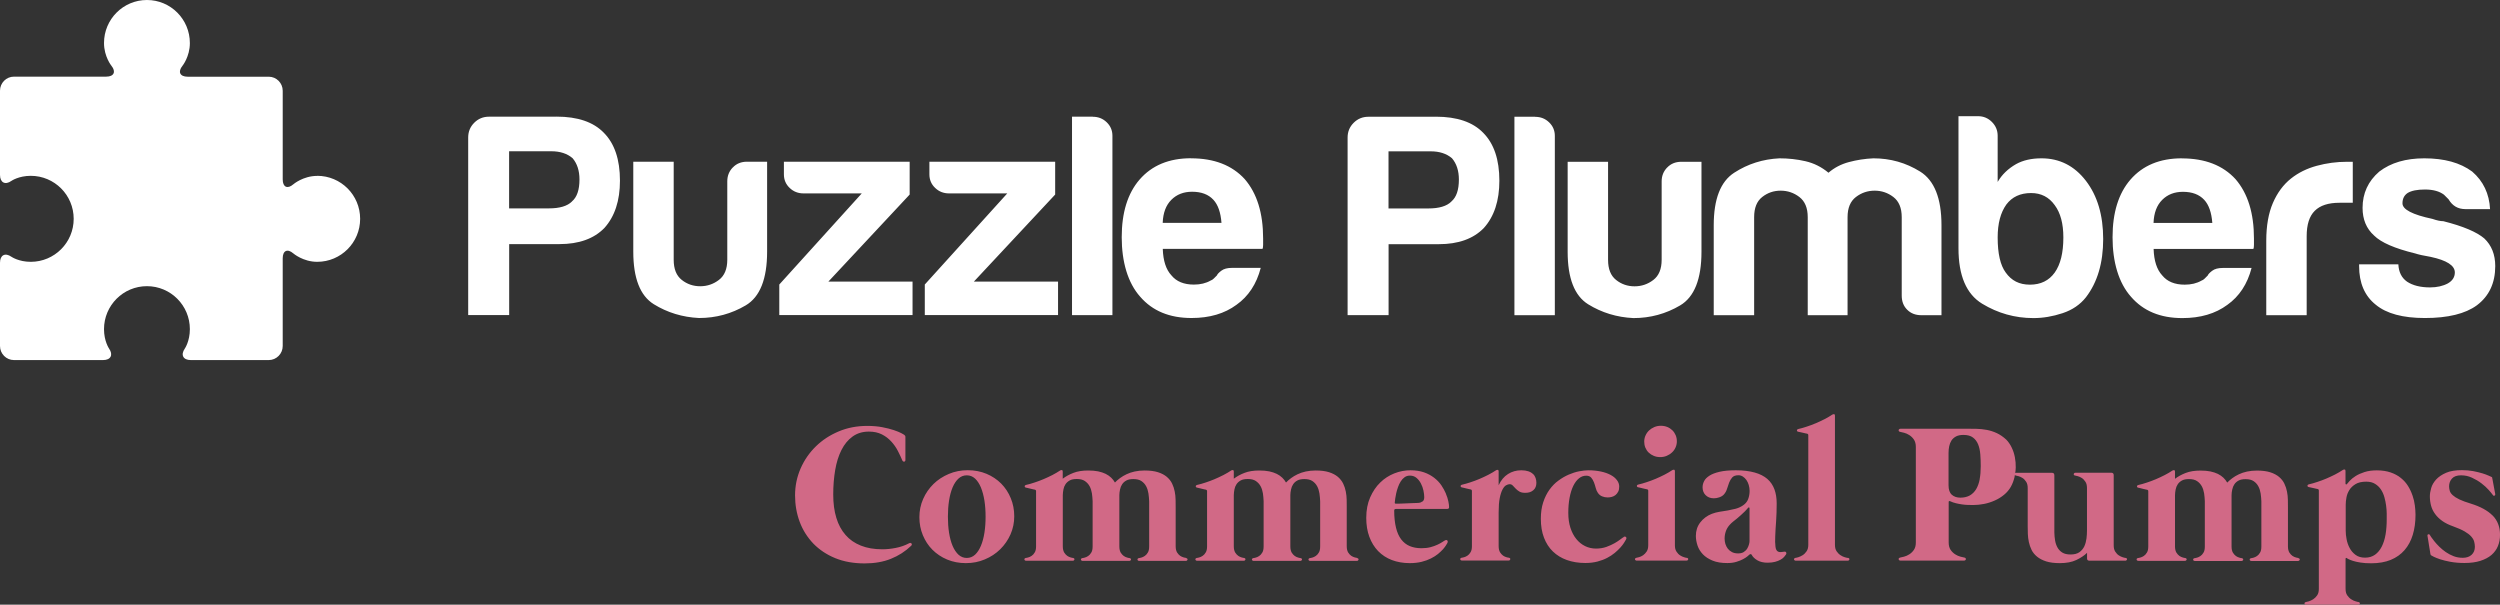 <?xml version="1.0" encoding="UTF-8"?><svg xmlns="http://www.w3.org/2000/svg" viewBox="0 0 347.08 83.95"><rect x="0" y="0" width="347.08" height="83.95" fill="#333333" stroke="none"/><defs><style>.g{fill:#ffffff;}.g,.h,.i{fill-rule:evenodd;stroke-width:0px;}.h{fill:#d16986;}.i{fill:#ffffff;}.j{isolation:isolate;}</style></defs><g id="a" class="j"><g id="b"><path class="g" d="m44.04,24.42c-1.97,0-3.32,1.17-3.32,1.17-.81.7-1.47.39-1.47-.68v-12.31c0-1.07-.87-1.95-1.94-1.95h-11.26c-1.07,0-1.39-.68-.72-1.51,0,0,1.03-1.27,1.03-3.16C26.36,2.67,23.69,0,20.4,0c-3.29,0-5.96,2.67-5.96,5.97,0,1.9,1.03,3.16,1.03,3.16.67.83.35,1.51-.72,1.51H1.94c-1.07,0-1.94.88-1.94,1.95v11.69c0,1.07.72,1.45,1.59.83,0,0,1-.7,2.68-.7,3.29,0,5.96,2.67,5.96,5.97s-2.67,5.97-5.96,5.97c-1.68,0-2.68-.7-2.68-.7-.88-.61-1.59-.24-1.59.83v11.56c0,1.07.87,1.95,1.94,1.95h12.37c1.07,0,1.44-.72.83-1.6,0,0-.7-1.01-.7-2.69,0-3.3,2.67-5.97,5.96-5.97,3.29,0,5.96,2.67,5.96,5.97,0,1.68-.7,2.69-.7,2.69-.61.88-.24,1.6.83,1.6h10.82c1.07,0,1.94-.88,1.94-1.95v-12.18c0-1.07.66-1.38,1.47-.68,0,0,1.35,1.17,3.32,1.17,3.29,0,5.96-2.67,5.96-5.97,0-3.3-2.67-5.97-5.96-5.97Z"/></g></g><g id="c" class="j"><g id="d"><path class="i" d="m77.25,16.2h-9.37c-.8,0-1.48.28-2.04.84s-.84,1.24-.84,2.04v24.66h5.69v-9.85h6.97c2.72,0,4.8-.75,6.25-2.24,1.44-1.6,2.16-3.79,2.16-6.57,0-2.94-.75-5.15-2.24-6.65-1.44-1.49-3.63-2.24-6.57-2.24Zm2.16,11.77c-.64.64-1.71.96-3.2.96h-5.53v-7.93h5.85c1.23,0,2.21.32,2.96.96.64.75.96,1.74.96,2.96,0,1.44-.35,2.46-1.04,3.04Zm22.32-4.72c-.51.53-.76,1.17-.76,1.92v10.89c0,1.28-.39,2.22-1.16,2.8-.77.59-1.64.88-2.6.88s-1.82-.29-2.56-.88c-.75-.59-1.12-1.52-1.12-2.8v-13.61h-5.61v12.49c0,3.68.95,6.11,2.84,7.29,1.89,1.17,3.99,1.81,6.29,1.92,2.35,0,4.51-.59,6.49-1.76,1.97-1.17,2.96-3.66,2.96-7.45v-12.49h-2.8c-.8,0-1.46.27-1.96.8Zm24.56,3.76v-4.56h-17.46v1.76c0,.75.27,1.38.8,1.88.53.51,1.17.76,1.92.76h8.09l-11.45,12.65v4.24h18.5v-4.64h-11.69l11.29-12.09Zm20.2,0v-4.56h-17.46v1.76c0,.75.27,1.38.8,1.88.53.51,1.17.76,1.92.76h8.09l-11.45,12.65v4.24h18.5v-4.64h-11.69l11.29-12.09Zm5.22-10.81h-2.88v27.55h5.61v-24.9c0-.75-.27-1.37-.8-1.88-.53-.51-1.17-.76-1.92-.76Zm13.63,5.77c-3.04,0-5.42.99-7.13,2.96-1.66,1.92-2.48,4.59-2.48,8.01s.85,6.33,2.56,8.25c1.71,1.98,4.08,2.96,7.13,2.96,2.51,0,4.59-.61,6.25-1.84,1.65-1.17,2.78-2.88,3.36-5.12h-4c-.64,0-1.13.13-1.48.4-.35.27-.55.48-.6.64l-.44.44c-.13.13-.28.23-.44.28-.64.37-1.42.56-2.32.56-1.39,0-2.43-.43-3.12-1.28-.75-.8-1.15-2.03-1.2-3.68h13.85c.05-.11.08-.29.08-.56v-.88c0-3.52-.85-6.27-2.56-8.25-1.76-1.92-4.24-2.88-7.45-2.88Zm-3.92,8.97c.05-1.39.45-2.45,1.2-3.2s1.71-1.12,2.88-1.12c1.28,0,2.27.37,2.96,1.12.64.69,1.01,1.76,1.12,3.2h-8.17Zm37.92-14.73h-9.37c-.8,0-1.48.28-2.04.84s-.84,1.24-.84,2.04v24.66h5.69v-9.85h6.97c2.72,0,4.8-.75,6.25-2.24,1.44-1.6,2.16-3.79,2.16-6.57,0-2.94-.75-5.15-2.24-6.65-1.44-1.49-3.63-2.24-6.57-2.24Zm2.16,11.77c-.64.64-1.71.96-3.2.96h-5.53v-7.93h5.85c1.23,0,2.21.32,2.96.96.64.75.96,1.74.96,2.96,0,1.44-.35,2.46-1.04,3.04Zm11.63-11.77h-2.88v27.55h5.61v-24.9c0-.75-.27-1.37-.8-1.88-.53-.51-1.17-.76-1.92-.76Zm18.32,7.05c-.51.53-.76,1.17-.76,1.92v10.89c0,1.28-.39,2.22-1.16,2.8-.77.59-1.64.88-2.6.88s-1.82-.29-2.56-.88c-.75-.59-1.12-1.52-1.12-2.8v-13.61h-5.61v12.49c0,3.68.95,6.11,2.84,7.29,1.89,1.17,3.99,1.81,6.29,1.92,2.35,0,4.51-.59,6.49-1.76,1.97-1.17,2.96-3.66,2.96-7.45v-12.49h-2.8c-.8,0-1.46.27-1.96.8Zm35.13.56c-1.98-1.23-4.14-1.84-6.49-1.84-1.18.05-2.31.23-3.4.52-1.09.29-2.04.79-2.84,1.48-.96-.8-2.03-1.33-3.2-1.6-1.17-.27-2.38-.4-3.6-.4-2.3.11-4.39.77-6.29,2-1.9,1.23-2.84,3.66-2.84,7.29v12.49h5.61v-13.61c0-1.28.37-2.21,1.12-2.8.75-.59,1.6-.88,2.56-.88s1.83.29,2.6.88c.77.59,1.16,1.52,1.16,2.8v13.61h5.53v-13.61c0-1.28.39-2.21,1.16-2.8.77-.59,1.64-.88,2.6-.88s1.83.29,2.6.88c.77.59,1.16,1.52,1.16,2.8v10.89c0,.8.25,1.46.76,1.96.51.51,1.16.76,1.96.76h2.8v-12.49c0-3.74-.99-6.22-2.96-7.45Zm16.84-1.84c-1.39,0-2.56.27-3.52.8-1.12.64-1.98,1.47-2.56,2.48v-6.41c0-.75-.27-1.39-.8-1.92-.53-.53-1.17-.8-1.92-.8h-2.72v18.34c0,3.79,1.09,6.35,3.28,7.69,2.19,1.33,4.56,2,7.13,2,1.33,0,2.68-.23,4.04-.68,1.36-.45,2.44-1.19,3.24-2.2,1.6-2.08,2.4-4.78,2.4-8.09s-.8-6.01-2.4-8.09-3.66-3.12-6.17-3.12Zm1.84,15.86c-.8,1.12-1.95,1.68-3.44,1.68s-2.56-.56-3.36-1.68c-.75-1.01-1.12-2.64-1.12-4.88,0-1.92.4-3.44,1.2-4.56.8-1.07,1.95-1.6,3.44-1.6,1.39,0,2.48.56,3.28,1.68.8,1.07,1.2,2.56,1.2,4.48,0,2.14-.4,3.76-1.2,4.88Zm17.64-15.86c-3.04,0-5.42.99-7.13,2.96-1.66,1.92-2.48,4.59-2.48,8.01s.85,6.33,2.56,8.25c1.71,1.98,4.08,2.96,7.13,2.96,2.51,0,4.59-.61,6.25-1.84,1.65-1.17,2.78-2.88,3.36-5.12h-4c-.64,0-1.13.13-1.48.4-.35.27-.55.48-.6.64l-.44.44c-.13.13-.28.23-.44.28-.64.37-1.42.56-2.32.56-1.39,0-2.43-.43-3.12-1.28-.75-.8-1.15-2.03-1.2-3.68h13.85c.05-.11.08-.29.08-.56v-.88c0-3.52-.85-6.27-2.56-8.25-1.76-1.92-4.24-2.88-7.45-2.88Zm-3.92,8.97c.05-1.39.45-2.45,1.2-3.2s1.71-1.12,2.88-1.12c1.28,0,2.27.37,2.96,1.12.64.69,1.01,1.76,1.12,3.2h-8.17Zm26.85-8.49c-1.44,0-2.84.19-4.2.56-1.36.37-2.55.96-3.56,1.76-1.07.85-1.91,1.99-2.52,3.4-.61,1.42-.92,3.16-.92,5.25v10.33h5.61v-10.97c0-1.6.37-2.78,1.12-3.52.75-.75,1.89-1.12,3.44-1.12h1.84v-5.69h-.8Zm19.08,10.65c-1.07-.91-2.96-1.71-5.69-2.4-.21,0-.44-.03-.68-.08-.24-.05-.52-.13-.84-.24-2.78-.59-4.16-1.31-4.16-2.16,0-.64.24-1.12.72-1.44.53-.32,1.33-.48,2.4-.48,1.12,0,2,.24,2.64.72.21.21.43.43.64.64.53.91,1.31,1.36,2.32,1.36h3.44c-.11-2.13-.93-3.87-2.48-5.21-1.66-1.23-3.87-1.84-6.65-1.84-2.56,0-4.64.61-6.25,1.84-1.55,1.33-2.32,3.02-2.32,5.04,0,1.6.53,2.88,1.6,3.84.96.96,2.86,1.79,5.69,2.48.48.16,1.2.32,2.16.48,2.24.48,3.36,1.2,3.36,2.16,0,.64-.32,1.15-.96,1.52-.69.37-1.52.56-2.48.56-1.34,0-2.4-.27-3.2-.8-.75-.53-1.15-1.33-1.2-2.4h-5.45v.24c0,2.35.77,4.14,2.32,5.37,1.49,1.23,3.76,1.84,6.81,1.84,3.2,0,5.61-.59,7.21-1.76,1.71-1.28,2.56-3.1,2.56-5.45,0-1.6-.51-2.88-1.52-3.84Z"/></g></g><g id="e" class="j"><g id="f"><path class="h" d="m126.43,75.38c-.06-.01-.12,0-.19.03-.61.32-1.24.54-1.89.66-.65.13-1.27.19-1.86.19-1.13,0-2.12-.17-2.97-.51-.86-.34-1.57-.83-2.13-1.48-.57-.65-1-1.44-1.28-2.38-.29-.94-.43-2.02-.43-3.23s.09-2.34.27-3.4c.18-1.06.47-1.99.87-2.78.4-.79.91-1.42,1.54-1.87.63-.46,1.38-.69,2.27-.69.7,0,1.3.13,1.81.39.51.26.94.59,1.31,1,.37.4.67.84.91,1.31.24.47.45.91.62,1.32.03.05.06.09.11.12.05.03.09.04.14.03.05,0,.09-.03.12-.07.04-.04.05-.09.05-.15v-3.22c0-.11-.05-.2-.16-.28-.03-.03-.17-.11-.42-.24-.25-.13-.6-.27-1.04-.42-.44-.15-.97-.28-1.59-.4s-1.32-.18-2.09-.18c-1.42,0-2.74.25-3.95.76-1.22.51-2.28,1.2-3.18,2.08-.9.88-1.61,1.9-2.12,3.07-.51,1.17-.77,2.41-.77,3.73s.22,2.55.65,3.7c.43,1.14,1.07,2.14,1.89,3,.83.85,1.84,1.53,3.04,2.02,1.2.49,2.56.73,4.09.73,1.35,0,2.57-.21,3.64-.64,1.07-.43,2-1.03,2.8-1.8.06-.06.1-.12.1-.18,0-.06,0-.11-.04-.14-.03-.04-.08-.06-.14-.07Zm12.57-8.24c-.57-.57-1.25-1.03-2.04-1.36-.79-.33-1.66-.5-2.6-.5s-1.82.17-2.64.52-1.53.81-2.13,1.4c-.6.59-1.08,1.28-1.43,2.08-.35.79-.52,1.63-.52,2.52s.16,1.73.48,2.5c.32.77.76,1.45,1.33,2.02.57.57,1.25,1.03,2.04,1.36.79.33,1.66.5,2.6.5s1.82-.17,2.64-.52c.82-.34,1.53-.81,2.13-1.4.6-.59,1.08-1.28,1.43-2.07.35-.79.52-1.63.52-2.52s-.16-1.72-.48-2.5c-.32-.78-.76-1.45-1.33-2.03Zm-2.33,6.82c-.11.7-.27,1.3-.49,1.82-.22.52-.49.93-.81,1.23-.33.3-.71.45-1.15.45s-.82-.15-1.15-.45c-.32-.3-.6-.71-.82-1.23-.22-.52-.38-1.13-.49-1.82-.11-.7-.16-1.44-.16-2.23s.05-1.53.16-2.23c.11-.7.27-1.3.49-1.83.22-.52.49-.93.82-1.23s.71-.45,1.15-.45.82.15,1.15.45c.32.3.59.71.81,1.23.21.52.38,1.13.49,1.83.11.7.16,1.44.16,2.23s-.05,1.53-.16,2.23Zm27.98,3.49c-.07,0-.19-.03-.34-.07-.16-.04-.31-.12-.47-.22-.16-.11-.3-.27-.43-.47-.12-.21-.19-.49-.19-.85v-5.41c0-.33,0-.68-.01-1.05,0-.38-.05-.75-.12-1.13-.07-.38-.19-.75-.36-1.1-.16-.35-.41-.66-.73-.94-.32-.27-.73-.49-1.23-.65-.5-.16-1.12-.24-1.86-.24-.5,0-.96.05-1.38.14-.42.09-.79.22-1.13.38-.34.16-.64.34-.91.54-.27.2-.5.4-.7.61-.14-.24-.31-.47-.52-.67-.21-.2-.46-.38-.76-.53-.3-.15-.65-.26-1.05-.35-.4-.08-.86-.12-1.39-.12-.8,0-1.48.11-2.05.33-.57.22-1.06.49-1.48.81v-1c0-.13-.04-.19-.13-.2-.09,0-.17.01-.25.07-.31.21-.66.41-1.06.62-.39.2-.8.39-1.22.57-.42.18-.84.33-1.26.47-.42.14-.8.25-1.16.33-.14.04-.2.1-.2.2,0,.09.07.16.19.18.03,0,.1.03.23.05.12.03.26.06.41.1.15.04.28.07.39.09.11.03.18.04.2.04.11.03.16.1.16.22v7.65c0,.36-.06.65-.19.85-.12.21-.27.37-.43.47-.16.11-.32.18-.47.22-.16.04-.27.07-.34.07-.07.02-.13.05-.16.09-.03.04-.04.08-.03.13,0,.05.03.09.08.12.04.04.1.05.17.05h6.45c.07,0,.13-.02.17-.05.04-.04.07-.08.08-.12,0-.05,0-.09-.03-.13-.03-.04-.08-.07-.16-.09-.07,0-.19-.03-.34-.07-.16-.04-.31-.12-.47-.22-.16-.11-.3-.27-.43-.47-.12-.21-.19-.49-.19-.85v-7.12c0-.26.04-.53.09-.79.05-.27.15-.51.29-.72.14-.21.34-.39.58-.52.25-.14.58-.2.99-.2.46,0,.83.09,1.11.28.28.19.5.43.66.72.16.29.26.62.32.98.05.36.09.72.1,1.09v6.3c0,.36-.06.65-.19.85-.12.21-.27.37-.43.47-.16.11-.32.18-.47.22-.16.04-.27.07-.34.07-.07.02-.13.05-.16.09-.03.04-.04.08-.03.13,0,.05.03.09.08.12.04.04.1.05.17.05h6.45c.07,0,.13-.02.17-.05.04-.04.07-.08.08-.12,0-.05,0-.09-.03-.13-.03-.04-.08-.07-.16-.09-.07,0-.19-.03-.34-.07-.16-.04-.31-.12-.47-.22-.16-.11-.3-.27-.43-.47-.12-.21-.19-.49-.19-.85v-7.14c0-.26.04-.52.1-.79.05-.26.15-.5.29-.71.14-.21.33-.39.58-.52.25-.14.58-.2.98-.2.47,0,.84.09,1.12.28.28.19.5.43.65.72.16.29.26.62.32.99.05.37.09.73.1,1.09v6.28c0,.36-.06.65-.19.85-.12.21-.27.37-.43.47-.16.11-.32.18-.47.22-.16.04-.27.07-.34.07-.07.02-.13.05-.16.09-.03.04-.04.08-.03.13,0,.05.03.09.08.12.04.04.1.05.17.05h6.45c.07,0,.13-.02.17-.05.04-.04.07-.08.08-.12,0-.05,0-.09-.03-.13-.03-.04-.08-.07-.16-.09Zm23.75,0c-.07,0-.19-.03-.34-.07-.16-.04-.31-.12-.47-.22-.16-.11-.3-.27-.43-.47-.12-.21-.19-.49-.19-.85v-5.41c0-.33,0-.68-.01-1.05,0-.38-.05-.75-.12-1.13-.07-.38-.19-.75-.36-1.1s-.41-.66-.73-.94c-.32-.27-.73-.49-1.23-.65-.5-.16-1.12-.24-1.86-.24-.5,0-.96.05-1.38.14-.42.09-.79.22-1.13.38-.34.16-.64.34-.91.54-.27.2-.5.4-.7.61-.14-.24-.31-.47-.52-.67-.21-.2-.46-.38-.76-.53-.3-.15-.65-.26-1.05-.35-.4-.08-.86-.12-1.39-.12-.8,0-1.48.11-2.05.33-.57.22-1.06.49-1.48.81v-1c0-.13-.04-.19-.13-.2-.09,0-.17.01-.25.07-.31.21-.66.41-1.06.62-.39.2-.8.39-1.22.57-.42.18-.84.33-1.26.47-.42.14-.8.25-1.16.33-.14.04-.2.1-.2.2,0,.09.07.16.19.18.03,0,.1.03.23.05.12.03.26.06.4.1.15.04.28.07.39.09.11.03.18.04.2.04.11.03.16.1.16.22v7.65c0,.36-.06.65-.19.85-.12.21-.27.37-.43.47-.16.11-.32.18-.47.22-.16.04-.27.07-.34.07-.07.02-.13.05-.16.09-.03.04-.04.08-.03.13,0,.05.03.09.08.12.04.04.1.05.17.05h6.45c.07,0,.13-.02.17-.05.04-.04.07-.08.08-.12,0-.05,0-.09-.03-.13-.03-.04-.08-.07-.16-.09-.07,0-.19-.03-.34-.07-.16-.04-.31-.12-.47-.22-.16-.11-.3-.27-.43-.47-.12-.21-.19-.49-.19-.85v-7.12c0-.26.04-.53.09-.79.05-.27.15-.51.29-.72.14-.21.34-.39.58-.52.25-.14.58-.2.99-.2.46,0,.83.09,1.11.28.28.19.5.43.66.72.16.29.26.62.32.98.05.36.09.72.1,1.09v6.3c0,.36-.06.65-.19.85-.12.21-.27.37-.43.47-.16.11-.32.18-.47.22-.16.04-.27.07-.34.07-.07.02-.13.05-.16.09-.03.04-.04.08-.03.13,0,.05.03.09.08.12.04.04.1.05.17.05h6.45c.07,0,.13-.02.17-.05.04-.04.07-.08.08-.12,0-.05,0-.09-.03-.13-.03-.04-.08-.07-.16-.09-.07,0-.19-.03-.34-.07-.16-.04-.31-.12-.47-.22-.16-.11-.3-.27-.43-.47-.12-.21-.19-.49-.19-.85v-7.14c0-.26.04-.52.1-.79.05-.26.15-.5.29-.71.14-.21.33-.39.58-.52.25-.14.58-.2.98-.2.47,0,.84.09,1.12.28.28.19.5.43.65.72.16.29.26.62.32.99.05.37.09.73.1,1.09v6.28c0,.36-.06.65-.19.85-.12.21-.27.37-.43.47-.16.11-.32.18-.47.22-.16.04-.27.07-.34.07-.07.02-.13.05-.16.09-.03.04-.04.08-.03.13,0,.05.03.09.08.12.04.04.1.05.17.05h6.45c.07,0,.13-.02.17-.05.04-.04.07-.08.08-.12,0-.05,0-.09-.03-.13-.03-.04-.08-.07-.16-.09Zm12.34-8.92c-.16-.38-.37-.76-.63-1.15-.26-.38-.59-.73-.99-1.04-.4-.31-.87-.57-1.41-.76-.54-.19-1.17-.29-1.89-.29-.76,0-1.51.14-2.24.43-.73.29-1.39.71-1.96,1.27-.58.56-1.04,1.25-1.4,2.07-.36.82-.54,1.77-.54,2.84,0,.98.14,1.85.43,2.63.29.78.7,1.44,1.22,1.98.53.54,1.16.96,1.9,1.24.74.28,1.57.43,2.49.43.6,0,1.15-.06,1.64-.18.49-.12.92-.28,1.3-.47.38-.19.71-.4.98-.62.27-.23.5-.44.69-.65.18-.21.32-.39.42-.55.1-.16.16-.26.19-.32.07-.15.07-.27,0-.35-.07-.08-.17-.09-.3-.03-.08.04-.21.11-.38.23-.17.12-.4.24-.67.37-.27.13-.6.25-.97.35-.37.1-.79.15-1.27.15-.62,0-1.17-.1-1.64-.3-.47-.2-.86-.51-1.18-.93-.32-.42-.56-.96-.72-1.62-.16-.66-.25-1.45-.25-2.37,0-.15.07-.23.22-.23h7.07c.1,0,.18-.02.24-.05.06-.04.09-.1.09-.19,0-.2-.03-.47-.1-.8-.06-.33-.18-.69-.34-1.07Zm-3.27,1.09c-.16.12-.31.18-.46.19-.05,0-.15.02-.32.02-.17,0-.37.01-.6.02-.23,0-.48.02-.73.03-.26,0-.5.02-.72.03-.22,0-.41.02-.57.02-.16,0-.25,0-.27,0-.13,0-.18-.06-.16-.18,0-.12.03-.29.06-.52.03-.23.08-.48.14-.76.06-.28.15-.56.25-.85.1-.29.23-.55.38-.79.15-.24.33-.43.54-.58.21-.15.46-.22.74-.22.36,0,.66.11.91.32.25.21.45.47.61.78.16.31.28.63.35.98.07.34.11.65.11.91,0,.29-.08.49-.24.61Zm15.36-3.81c-.16-.16-.38-.29-.65-.38-.27-.09-.59-.14-.97-.14-.69,0-1.3.17-1.85.52s-.98.86-1.3,1.56v-1.94c0-.13-.04-.19-.13-.2-.09,0-.17.01-.25.07-.31.21-.66.41-1.06.62-.39.2-.8.39-1.22.57-.42.18-.84.33-1.26.47-.42.14-.8.25-1.16.33-.14.04-.2.1-.2.2,0,.09.07.16.19.18.03,0,.1.03.23.05.12.03.26.06.4.1.15.04.28.07.39.09.11.03.18.04.2.04.11.03.16.1.16.22v7.65c0,.36-.06.65-.19.85-.12.21-.27.37-.43.47-.16.11-.32.18-.47.22-.16.04-.27.07-.34.07-.07.02-.13.05-.16.09-.03.04-.04.08-.03.13,0,.05.03.09.08.12.04.04.1.05.17.05h6.45c.07,0,.13-.02.17-.05.04-.04.07-.08.08-.12,0-.05,0-.09-.03-.13-.03-.04-.08-.07-.16-.09-.07,0-.19-.03-.34-.07-.16-.04-.31-.12-.47-.22-.16-.11-.3-.27-.43-.47-.12-.21-.19-.49-.19-.85v-4.69c0-.81.05-1.46.15-1.97.1-.51.23-.9.38-1.19.15-.29.32-.49.49-.59.18-.1.35-.16.5-.16.17,0,.32.06.44.19.12.13.25.26.39.41.14.15.31.29.51.41.2.13.48.19.84.19.47,0,.84-.12,1.12-.37.28-.24.42-.58.42-1.02,0-.24-.04-.46-.11-.67-.07-.21-.19-.4-.36-.56Zm12.6,8.75c-.08.04-.23.14-.45.31s-.49.35-.82.54c-.33.19-.72.36-1.15.52-.43.15-.91.23-1.43.23s-1.04-.11-1.51-.34c-.47-.23-.87-.55-1.22-.98-.35-.43-.62-.94-.82-1.55-.2-.61-.3-1.3-.3-2.08s.06-1.47.18-2.11c.12-.64.29-1.18.51-1.64.22-.45.48-.8.79-1.05.31-.25.64-.37,1.01-.37.3,0,.53.09.69.27.16.18.28.4.38.65.1.25.18.52.25.79.07.27.17.49.29.66.16.24.35.4.6.5.24.1.5.15.78.15.19,0,.38-.03.57-.08.19-.05.36-.14.51-.26.15-.12.27-.28.37-.47s.14-.43.14-.71c0-.32-.11-.61-.32-.89-.21-.28-.5-.52-.88-.72-.38-.2-.82-.36-1.35-.47-.52-.11-1.09-.17-1.72-.17-.38,0-.81.05-1.29.14-.48.09-.96.25-1.45.46-.49.21-.97.49-1.43.83-.47.34-.88.76-1.24,1.26-.36.5-.65,1.08-.87,1.75s-.33,1.43-.33,2.29c0,.98.14,1.85.43,2.61.29.76.7,1.41,1.24,1.93.54.52,1.19.92,1.95,1.19.76.27,1.62.41,2.57.41.61,0,1.17-.07,1.67-.2.5-.13.95-.3,1.35-.51.4-.21.75-.44,1.05-.69.3-.25.56-.5.78-.74.21-.24.39-.46.51-.66.13-.2.22-.35.27-.45.08-.15.08-.27,0-.35-.08-.08-.18-.09-.31-.03Zm3.47-11.72c.2.19.43.34.7.45.27.11.56.17.89.17s.63-.06.91-.18c.28-.12.52-.27.73-.47.21-.19.38-.43.49-.69.12-.27.18-.55.18-.85s-.05-.58-.16-.84c-.11-.26-.26-.49-.46-.69-.2-.19-.43-.35-.7-.46-.27-.11-.57-.17-.9-.17s-.62.06-.91.18c-.28.12-.53.28-.73.47s-.37.43-.49.7c-.12.27-.18.55-.18.85s.05.58.16.84c.11.26.26.49.46.68Zm5.28,14.61c-.07,0-.2-.04-.38-.09-.18-.05-.36-.14-.55-.26-.19-.12-.35-.29-.5-.52-.15-.22-.22-.51-.22-.88v-10.29c0-.13-.04-.19-.13-.2-.09,0-.17.01-.25.07-.31.21-.66.41-1.06.62-.39.2-.8.39-1.22.57-.42.18-.84.33-1.26.47-.42.14-.8.25-1.16.33-.14.04-.2.1-.2.2,0,.09.07.16.19.18.03,0,.1.03.23.05.12.03.26.06.41.1.15.04.28.07.39.09.11.03.18.04.2.04.11.03.16.1.16.22v7.54c0,.36-.07.65-.22.88-.15.22-.31.39-.5.52-.19.12-.37.21-.55.26-.18.05-.3.08-.38.09-.07.02-.13.05-.16.09-.03.04-.04.08-.03.13,0,.05.03.09.08.12.04.04.1.05.17.05h6.89c.07,0,.13-.02.17-.05.04-.04.07-.08.08-.12,0-.05,0-.09-.03-.13-.03-.04-.08-.07-.16-.09Zm13.47-.85c-.16.03-.3.04-.44.05-.14,0-.25-.02-.34-.06-.21-.09-.34-.33-.38-.71-.05-.38-.06-.87-.03-1.47.02-.59.06-1.27.12-2.04.05-.77.08-1.59.08-2.47,0-.73-.1-1.39-.31-1.96s-.54-1.06-.99-1.45c-.45-.39-1.04-.69-1.76-.89-.72-.2-1.59-.31-2.6-.31-.92,0-1.67.07-2.27.21-.6.14-1.07.32-1.42.55-.35.23-.6.48-.73.76-.14.28-.21.56-.21.84,0,.21.03.4.1.59.07.19.17.35.31.49.14.14.3.25.49.33.19.08.41.12.66.12s.49-.04.75-.13c.26-.09.47-.21.64-.39.2-.22.35-.48.44-.78.09-.3.19-.59.3-.88.11-.28.25-.52.43-.72.18-.2.47-.3.86-.3.22,0,.42.06.61.18.19.12.35.28.49.47.14.2.25.43.33.7.08.27.12.55.12.83,0,.4-.07.77-.2,1.13-.13.35-.37.64-.71.87-.32.22-.66.37-1.02.47-.36.09-.73.17-1.11.24-.38.06-.75.12-1.13.18-.38.06-.74.16-1.09.29-.65.26-1.18.66-1.59,1.19-.41.53-.61,1.16-.61,1.87,0,.44.08.89.23,1.34.15.45.4.85.74,1.21.34.36.79.65,1.35.88.55.23,1.24.34,2.05.34.48,0,.9-.06,1.26-.17.37-.11.68-.24.94-.38.26-.14.46-.27.6-.39.14-.12.23-.2.25-.22.05-.05.1-.07.17-.08.07,0,.12.02.16.09.15.29.41.55.79.77.38.22.85.33,1.41.33.4,0,.75-.04,1.05-.12.3-.08.55-.18.76-.3.21-.12.37-.24.49-.38.12-.14.21-.25.27-.35.06-.13.06-.23-.01-.31-.07-.08-.17-.1-.3-.07Zm-4.76-1.49c0,.11-.02.26-.07.45-.05.19-.13.39-.24.58-.11.19-.27.35-.48.49-.21.14-.47.2-.8.2s-.61-.06-.84-.18c-.23-.12-.43-.28-.58-.47-.15-.19-.26-.42-.34-.66-.07-.25-.11-.5-.11-.74,0-.36.06-.7.17-1.02.11-.32.29-.62.53-.89.16-.17.32-.33.5-.47.18-.14.36-.29.54-.43.18-.16.37-.32.55-.48.18-.16.36-.33.54-.51.1-.1.18-.19.24-.26.06-.07.13-.15.2-.23.04-.05.08-.06.12-.04.05.02.07.05.07.11v4.57Zm13.66,2.35c-.07,0-.21-.04-.41-.09-.2-.05-.4-.15-.6-.28-.21-.13-.39-.31-.55-.54-.16-.23-.24-.52-.24-.9v-17.95c0-.13-.04-.19-.13-.2-.09,0-.17.01-.25.07-.31.21-.66.41-1.06.62-.39.2-.8.39-1.22.57-.42.18-.84.33-1.26.47-.42.14-.8.25-1.16.33-.14.04-.2.1-.2.2,0,.1.07.16.19.18.03,0,.1.03.23.05.12.03.26.06.41.09.15.04.28.07.39.09.11.03.18.04.2.04.11.03.16.1.16.22v15.21c0,.37-.08.67-.24.9-.16.23-.34.41-.55.54-.21.13-.41.22-.6.28-.2.05-.33.09-.4.09-.07.02-.13.05-.16.09-.03.04-.04.08-.03.13,0,.05.03.09.08.12.04.04.1.05.17.05h7.19c.07,0,.13-.02.17-.05.04-.04.07-.08.08-.12,0-.05,0-.09-.03-.13-.03-.04-.08-.07-.16-.09Zm38.55,0c-.07,0-.2-.04-.38-.09-.18-.05-.36-.14-.55-.26-.19-.12-.35-.29-.5-.52-.15-.22-.22-.51-.22-.88v-9.73c0-.24-.11-.35-.33-.35h-4.97c-.07,0-.13.02-.17.05-.04.04-.07.08-.08.12,0,.05,0,.09.03.14.03.05.08.07.16.08.07.02.2.05.38.09.18.05.36.13.55.25.19.12.35.29.5.52.15.22.22.51.22.88v5.88c0,.36-.02.74-.07,1.13-.05.39-.15.75-.3,1.08-.16.33-.38.59-.68.81-.3.21-.7.32-1.22.32-.49,0-.87-.09-1.16-.27-.29-.18-.51-.42-.67-.71-.16-.29-.27-.62-.33-.98-.06-.36-.09-.72-.1-1.09v-7.94c0-.24-.11-.35-.33-.35h-4.97c-.06,0-.1.02-.13.04.04-.26.06-.52.07-.78.01-.47-.03-.95-.12-1.42-.09-.47-.23-.91-.43-1.32-.09-.2-.2-.4-.34-.6-.13-.2-.28-.38-.43-.53-.42-.39-.86-.69-1.31-.9-.45-.21-.92-.36-1.4-.45-.48-.09-.97-.14-1.48-.15-.51,0-1.02-.01-1.54-.01h-8.92c-.09,0-.16.02-.21.06-.05.04-.07.09-.08.14,0,.05.01.1.05.15.04.05.1.08.19.09.11.02.28.06.52.12.24.06.48.17.72.32.24.15.46.36.64.62.18.27.27.61.27,1.02v13.27c0,.43-.09.77-.27,1.03-.18.26-.4.47-.64.62-.24.15-.48.26-.72.32-.24.06-.41.1-.52.12-.08.02-.14.05-.19.09-.04.05-.06.09-.05.14,0,.05.03.09.08.14.05.04.11.06.21.06h8.76c.09,0,.16-.02.21-.06.05-.04.07-.09.08-.14,0-.05-.01-.1-.05-.14-.04-.05-.1-.08-.19-.09-.11-.02-.28-.06-.52-.12-.24-.06-.48-.17-.72-.32-.24-.15-.46-.36-.64-.62-.18-.26-.27-.61-.27-1.03v-5.64s.01-.06.03-.09c.02-.03.08-.03.16,0,.27.13.56.22.84.29.29.07.57.12.85.16.28.04.55.06.82.07.27,0,.51.01.74.01.47,0,.96-.05,1.47-.15.51-.1,1.01-.26,1.48-.47.48-.21.91-.48,1.3-.8.39-.32.71-.7.95-1.13.22-.4.38-.83.49-1.28.03-.11.04-.22.06-.33.03.03.07.06.13.07.07.02.2.05.38.09.18.05.36.13.55.25.19.12.35.29.5.52.15.22.22.51.22.88v5.31c0,.33,0,.68.02,1.05.01.38.06.75.14,1.13.08.38.21.75.38,1.1s.43.66.77.94c.33.27.76.49,1.26.65.51.16,1.14.24,1.89.24.91,0,1.67-.14,2.28-.43.61-.29,1.11-.62,1.5-1v.8c0,.1.03.17.09.22.06.05.14.07.24.07h4.97c.07,0,.13-.02.17-.05.04-.04.07-.08.08-.12,0-.05,0-.09-.03-.13-.03-.04-.08-.07-.16-.09Zm-20.25-10.94c-.1.54-.27,1-.49,1.38-.23.38-.52.67-.88.88-.36.2-.8.31-1.32.31-.49,0-.89-.14-1.19-.41-.3-.27-.45-.71-.45-1.3v-4.48c0-.33.03-.64.09-.94.06-.3.17-.57.32-.81.16-.24.37-.42.63-.56.27-.14.61-.21,1.03-.21.56,0,1,.12,1.32.36.32.24.56.56.72.96.16.4.26.86.3,1.38.04.52.06,1.07.06,1.64,0,.67-.05,1.27-.15,1.81Zm44.22,10.94c-.07,0-.19-.03-.34-.07-.16-.04-.31-.12-.47-.22-.16-.11-.3-.27-.43-.47-.12-.21-.19-.49-.19-.85v-5.41c0-.33,0-.68-.01-1.05,0-.38-.05-.75-.12-1.13-.07-.38-.19-.75-.36-1.1-.16-.35-.41-.66-.73-.94-.32-.27-.73-.49-1.23-.65-.5-.16-1.12-.24-1.86-.24-.5,0-.96.05-1.38.14s-.79.22-1.13.38c-.34.16-.64.34-.91.54-.27.2-.5.4-.7.61-.14-.24-.31-.47-.52-.67-.21-.2-.46-.38-.76-.53-.3-.15-.65-.26-1.05-.35-.4-.08-.86-.12-1.39-.12-.8,0-1.48.11-2.05.33-.57.22-1.06.49-1.48.81v-1c0-.13-.04-.19-.13-.2-.09,0-.17.01-.25.07-.31.21-.66.41-1.06.62-.39.2-.8.39-1.22.57-.42.18-.84.33-1.26.47-.42.14-.8.25-1.16.33-.14.04-.2.1-.2.2,0,.09.07.16.19.18.03,0,.1.03.23.05.12.03.26.06.4.1.15.04.28.07.39.09.11.03.18.04.2.04.11.03.16.1.16.22v7.65c0,.36-.06.65-.19.85-.12.21-.27.37-.43.47-.16.11-.32.18-.47.22-.16.04-.27.07-.34.07-.07.02-.13.05-.16.09-.03.04-.04.08-.03.13,0,.05.03.09.08.12.04.04.1.05.17.05h6.45c.07,0,.13-.02.17-.05.04-.04.07-.08.08-.12,0-.05,0-.09-.03-.13-.03-.04-.08-.07-.16-.09-.07,0-.19-.03-.34-.07-.16-.04-.31-.12-.47-.22-.16-.11-.3-.27-.43-.47-.12-.21-.19-.49-.19-.85v-7.12c0-.26.04-.53.09-.79.05-.27.15-.51.29-.72.14-.21.34-.39.58-.52.25-.14.58-.2.99-.2.46,0,.83.09,1.11.28.28.19.5.43.66.72.16.29.26.62.32.98.05.36.09.72.1,1.09v6.3c0,.36-.06.65-.19.85-.12.21-.27.37-.43.47-.16.11-.32.18-.47.22-.16.04-.27.07-.34.07-.07.02-.13.05-.16.09-.03.04-.04.08-.03.13,0,.05.03.09.08.12.04.04.1.05.17.05h6.45c.07,0,.13-.02.17-.05.04-.04.07-.08.08-.12,0-.05,0-.09-.03-.13-.03-.04-.08-.07-.16-.09-.07,0-.19-.03-.34-.07-.16-.04-.31-.12-.47-.22-.16-.11-.3-.27-.43-.47-.12-.21-.19-.49-.19-.85v-7.14c0-.26.04-.52.1-.79.05-.26.15-.5.29-.71.14-.21.33-.39.58-.52.25-.14.58-.2.98-.2.47,0,.84.09,1.12.28.28.19.5.43.65.72.16.29.26.62.32.99.05.37.09.73.1,1.09v6.28c0,.36-.06.65-.19.85-.12.21-.27.37-.43.47-.16.11-.32.18-.47.22-.16.04-.27.07-.34.07-.07.02-.13.05-.16.09-.03.04-.04.08-.03.13,0,.05.03.09.08.12.04.04.1.05.17.05h6.45c.07,0,.13-.02.17-.05.04-.04.07-.08.08-.12,0-.05,0-.09-.03-.13-.03-.04-.08-.07-.16-.09Zm15.86-8.67c-.15-.46-.36-.9-.62-1.32-.26-.42-.59-.79-.99-1.11-.4-.33-.87-.58-1.42-.77s-1.19-.29-1.92-.29c-.66,0-1.23.08-1.72.24-.49.16-.9.34-1.24.56-.33.21-.6.43-.79.64-.19.21-.33.37-.41.47-.04.05-.08.06-.12.04-.05-.02-.07-.06-.07-.12v-1.75c0-.13-.04-.19-.13-.2-.09,0-.17.01-.25.07-.31.21-.66.41-1.06.62-.39.2-.8.39-1.22.57-.42.18-.84.33-1.26.47-.42.14-.8.25-1.16.33-.14.04-.2.1-.2.2,0,.09.07.16.19.18.03,0,.1.03.23.05.12.03.26.06.41.09.15.04.28.07.39.09.11.03.18.04.2.04.11.03.16.1.16.22v13.65c0,.37-.08.67-.24.9-.16.23-.34.4-.55.54-.21.13-.41.22-.6.28-.2.05-.33.09-.41.1-.07.02-.13.05-.16.09-.03.04-.04.08-.03.13,0,.05.03.09.08.12.04.04.1.05.17.05h7.19c.07,0,.13-.02.17-.05.04-.04.07-.08.08-.12,0-.05,0-.09-.03-.13-.03-.04-.08-.07-.16-.09-.07,0-.21-.04-.41-.1-.2-.05-.4-.15-.6-.28-.21-.13-.39-.31-.55-.54-.16-.23-.24-.52-.24-.9v-4.21s.02-.08.06-.09c.04-.02.08,0,.13.03,0,.02.08.06.23.14.14.07.35.15.62.24.27.09.62.16,1.04.23.42.07.92.1,1.5.1,1.02,0,1.92-.16,2.69-.47.77-.32,1.41-.77,1.92-1.36.51-.59.89-1.29,1.14-2.12.25-.82.38-1.75.38-2.77,0-.41-.03-.84-.09-1.3-.06-.46-.16-.92-.32-1.38Zm-3.74,5.42c-.11.65-.29,1.21-.53,1.68-.24.47-.55.85-.93,1.12-.38.27-.84.41-1.38.41s-.98-.13-1.33-.39c-.35-.26-.62-.58-.82-.96-.2-.38-.34-.78-.42-1.21-.08-.43-.12-.81-.12-1.15v-3.66c0-.28.03-.6.1-.97.06-.37.2-.71.4-1.04.2-.33.49-.6.86-.83.38-.23.87-.34,1.5-.34.48,0,.89.1,1.22.31.33.2.6.46.81.78.21.32.37.67.48,1.07.11.4.19.79.24,1.18.05.39.08.75.08,1.09,0,.33,0,.61,0,.81,0,.75-.05,1.45-.16,2.1Zm14.87-2.63c-.69-.7-1.7-1.25-3.03-1.66-.67-.2-1.2-.4-1.6-.59-.4-.19-.7-.39-.91-.58-.21-.19-.35-.39-.41-.59-.06-.2-.1-.41-.1-.63,0-.43.13-.79.4-1.09.27-.3.68-.45,1.25-.45s1.05.11,1.53.33c.48.22.92.48,1.31.78.39.3.73.6,1,.91.27.31.48.55.6.73.06.09.14.12.22.07.08-.04.11-.11.1-.2,0-.03-.02-.15-.07-.38-.05-.23-.09-.47-.14-.75-.05-.27-.09-.52-.14-.75-.05-.23-.07-.35-.07-.37,0-.05-.02-.08-.03-.09,0-.02-.04-.04-.1-.07-.03,0-.15-.06-.36-.16-.22-.1-.5-.21-.86-.32-.36-.11-.78-.21-1.27-.31-.49-.09-1.01-.14-1.58-.14-.9,0-1.63.12-2.21.37-.58.25-1.03.56-1.37.92-.33.37-.57.76-.69,1.18s-.19.81-.19,1.16c0,.46.06.9.17,1.31.11.41.3.8.56,1.15.26.36.59.68,1,.97.41.29.92.54,1.52.75.66.24,1.19.47,1.58.7.39.23.7.46.91.7.21.24.35.47.41.71.06.24.1.47.1.72,0,.46-.15.83-.45,1.11-.3.28-.71.42-1.23.42-.45,0-.87-.07-1.26-.22-.39-.15-.76-.34-1.09-.57-.33-.23-.64-.48-.91-.75-.27-.27-.5-.52-.69-.76-.19-.24-.34-.43-.45-.6-.11-.16-.17-.26-.18-.29-.05-.07-.11-.1-.21-.07-.09.02-.13.1-.11.22,0,.06.03.22.08.48.04.26.08.53.13.82.05.29.09.55.13.79.04.24.06.37.06.39,0,.05.02.09.03.12.01.04.03.06.05.08.04.03.16.1.38.21.22.11.52.23.91.36.39.13.86.24,1.43.35.56.1,1.21.16,1.93.16.86,0,1.6-.1,2.22-.3.62-.2,1.13-.47,1.54-.82.4-.35.7-.76.89-1.23.19-.47.29-.99.29-1.55,0-1.1-.34-2-1.03-2.7Z"/></g></g></svg>
